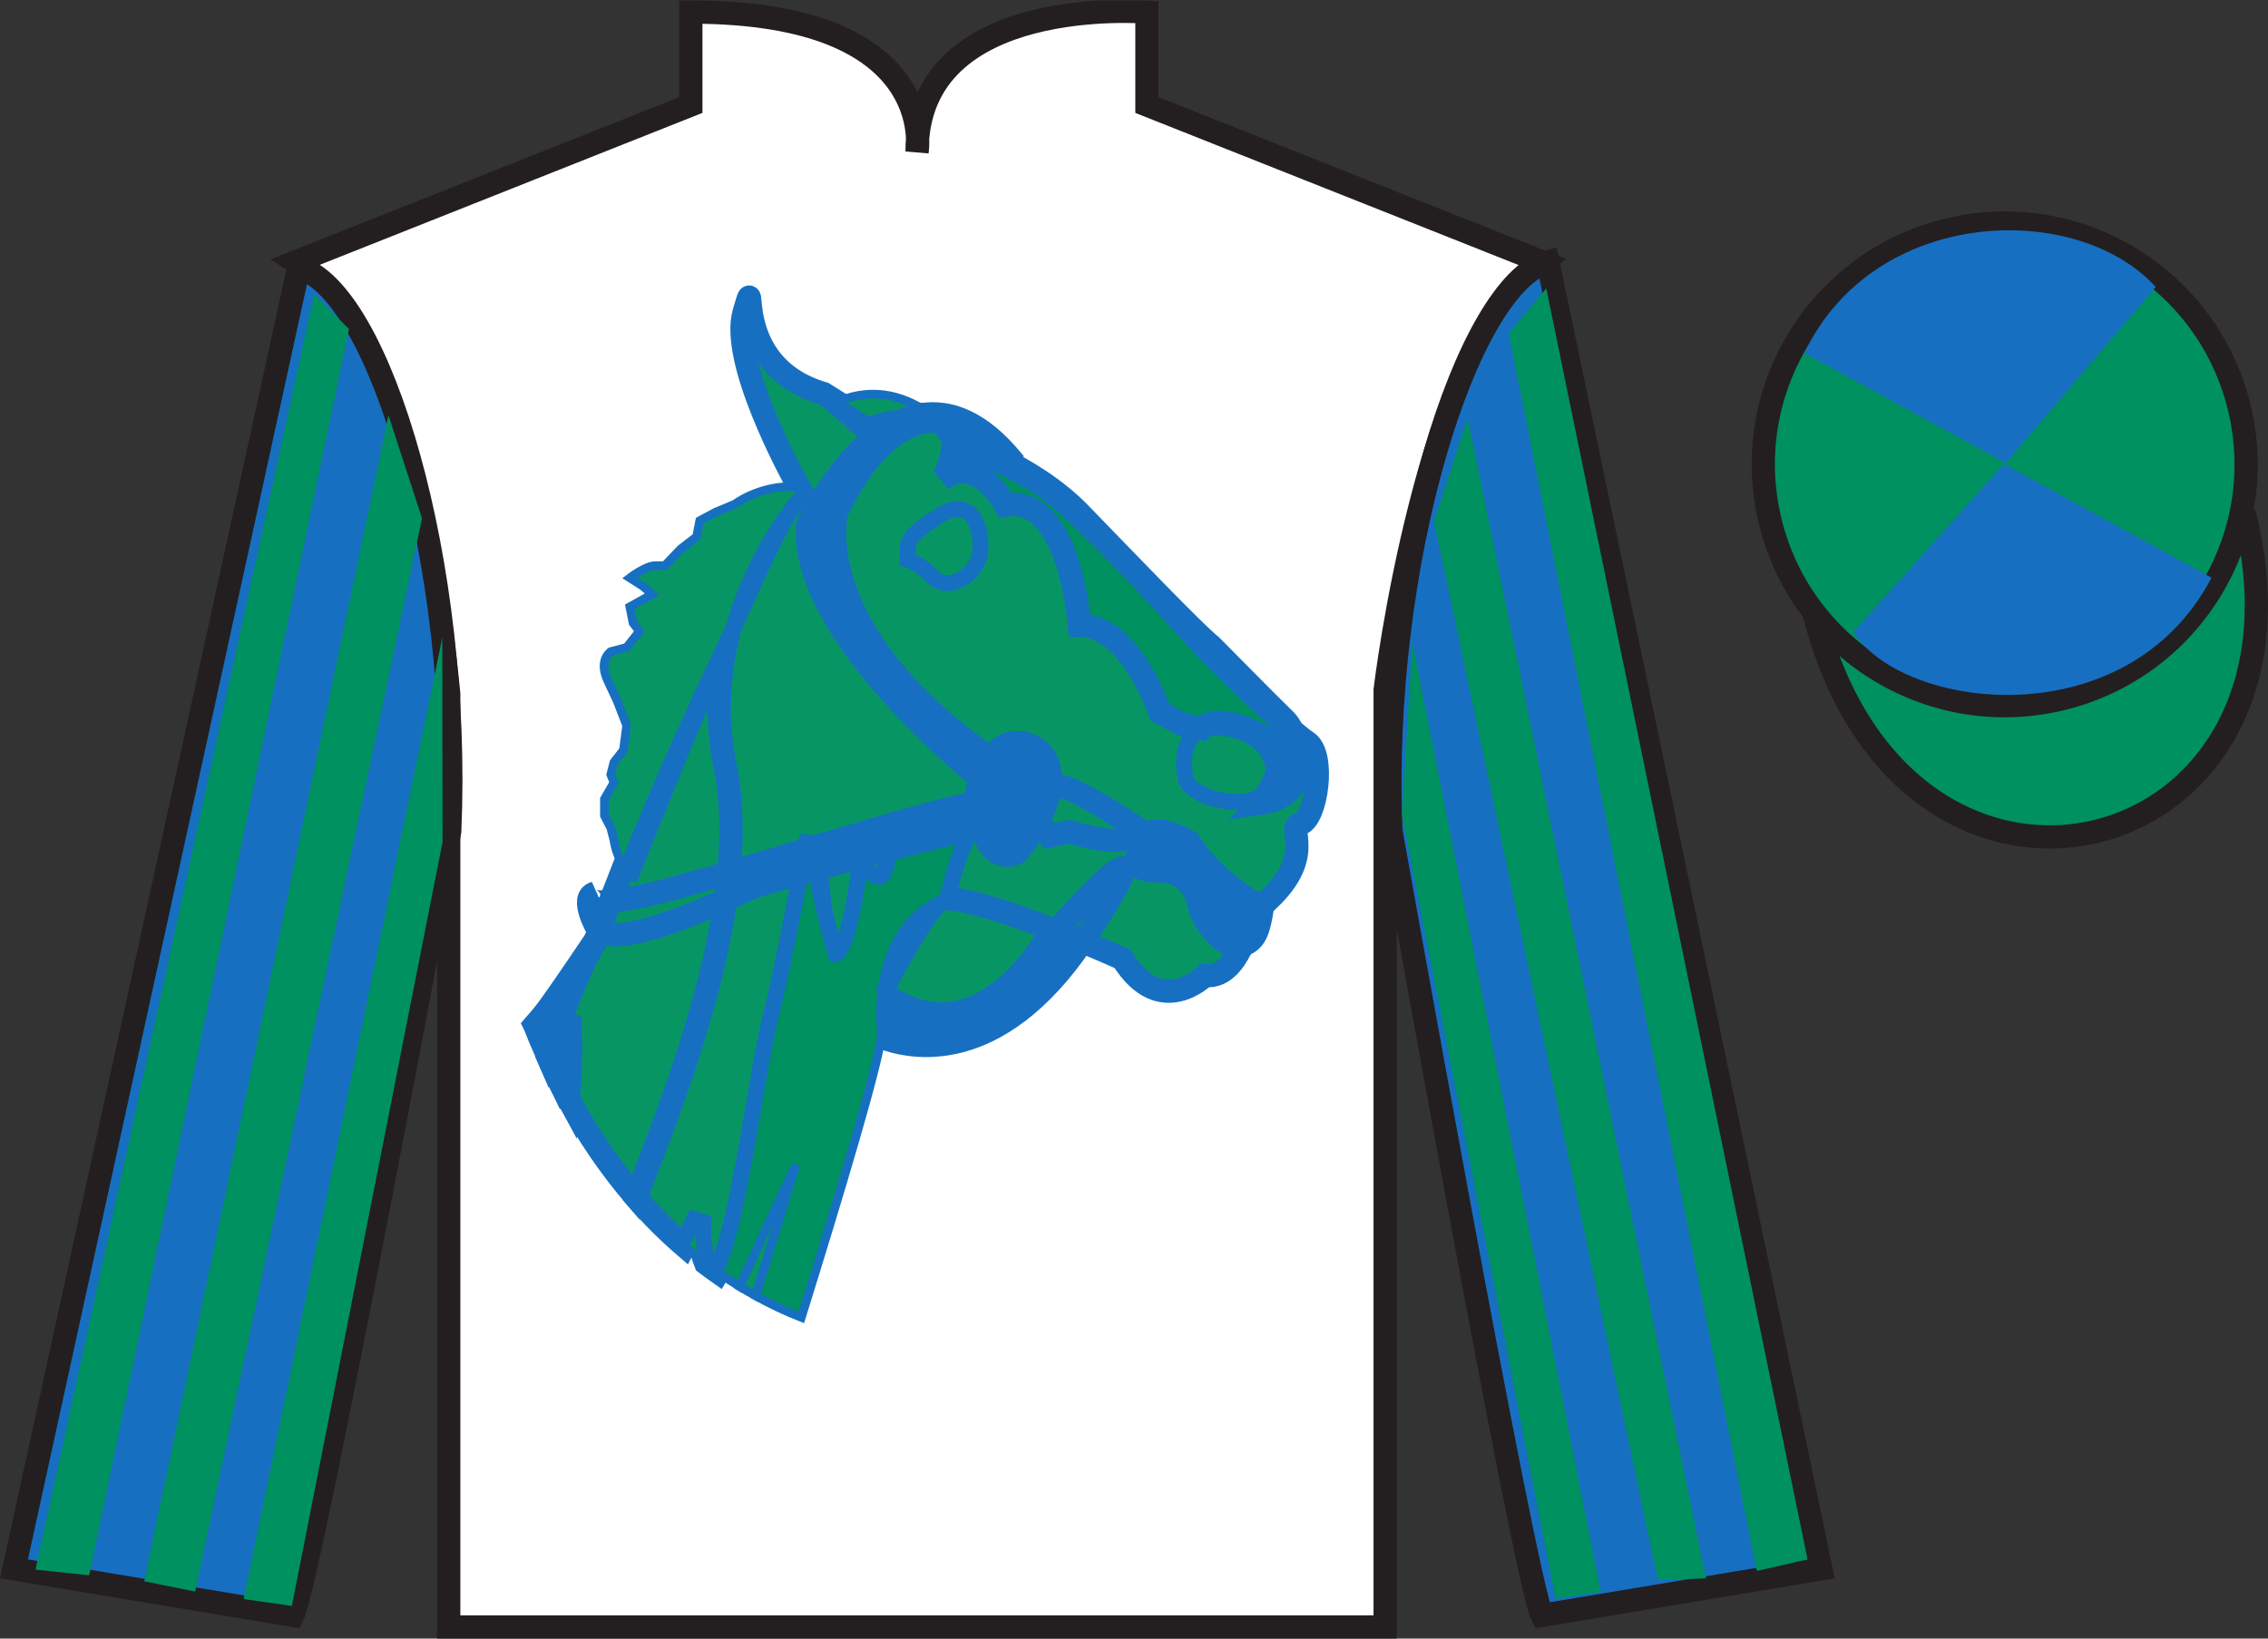 <?xml version="1.0" encoding="UTF-8"?>
<svg xmlns="http://www.w3.org/2000/svg" xmlns:xlink="http://www.w3.org/1999/xlink" width="97.59pt" height="70.52pt" viewBox="0 0 97.59 70.52" version="1.1">
<rect x="0" y="0" width="97.59" height="70.52" fill="#333333" stroke="none"/>
<defs>
<clipPath id="clip1">
  <path d="M 0 70.52 L 97.59 70.52 L 97.59 0.02 L 0 0.02 L 0 70.52 Z M 0 70.52 "/>
</clipPath>
</defs>
<g id="surface0">
<g clip-path="url(#clip1)" clip-rule="nonzero">
<path style=" stroke:none;fill-rule:nonzero;fill:rgb(100%,100%,100%);fill-opacity:1;" d="M 12.727 11.27 C 12.727 11.27 17.809 14.52 19.309 29.855 C 19.309 29.855 19.309 44.855 19.309 70.02 L 59.602 70.02 L 59.602 29.688 C 59.602 29.688 61.391 14.688 66.352 11.27 L 49.352 4.52 L 49.352 0.52 C 49.352 0.52 39.461 -0.312 39.461 6.52 C 39.461 6.52 40.477 0.52 29.727 0.52 L 29.727 4.52 L 12.727 11.27 "/>
<path style="fill:none;stroke-width:10;stroke-linecap:butt;stroke-linejoin:miter;stroke:rgb(13.73%,12.16%,12.549%);stroke-opacity:1;stroke-miterlimit:4;" d="M 127.266 592.505 C 127.266 592.505 178.086 560.005 193.086 406.645 C 193.086 406.645 193.086 256.645 193.086 5.005 L 596.016 5.005 L 596.016 408.325 C 596.016 408.325 613.906 558.325 663.516 592.505 L 493.516 660.005 L 493.516 700.005 C 493.516 700.005 394.609 708.325 394.609 640.005 C 394.609 640.005 404.766 700.005 297.266 700.005 L 297.266 660.005 L 127.266 592.505 Z M 127.266 592.505 " transform="matrix(0.1,0,0,-0.1,0,70.52)"/>
<path style=" stroke:none;fill-rule:nonzero;fill:rgb(9.02%,43.529%,75.491%);fill-opacity:1;" d="M 12.602 69.52 C 13.352 68.02 19.352 35.77 19.352 35.77 C 19.852 24.27 16.352 12.52 12.852 11.52 L 0.602 67.52 L 12.602 69.52 "/>
<path style="fill:none;stroke-width:10;stroke-linecap:butt;stroke-linejoin:miter;stroke:rgb(13.73%,12.16%,12.549%);stroke-opacity:1;stroke-miterlimit:4;" d="M 126.016 10.005 C 133.516 25.005 193.516 347.505 193.516 347.505 C 198.516 462.505 163.516 580.005 128.516 590.005 L 6.016 30.005 L 126.016 10.005 Z M 126.016 10.005 " transform="matrix(0.1,0,0,-0.1,0,70.52)"/>
<path style=" stroke:none;fill-rule:nonzero;fill:rgb(9.02%,43.529%,75.491%);fill-opacity:1;" d="M 78.352 67.52 L 66.602 11.27 C 63.102 12.27 59.352 24.27 59.852 35.77 C 59.852 35.77 65.602 68.02 66.352 69.52 L 78.352 67.52 "/>
<path style="fill:none;stroke-width:10;stroke-linecap:butt;stroke-linejoin:miter;stroke:rgb(13.73%,12.16%,12.549%);stroke-opacity:1;stroke-miterlimit:4;" d="M 783.516 30.005 L 666.016 592.505 C 631.016 582.505 593.516 462.505 598.516 347.505 C 598.516 347.505 656.016 25.005 663.516 10.005 L 783.516 30.005 Z M 783.516 30.005 " transform="matrix(0.1,0,0,-0.1,0,70.52)"/>
<path style="fill-rule:nonzero;fill:rgb(0%,56.872%,37.69%);fill-opacity:1;stroke-width:10;stroke-linecap:butt;stroke-linejoin:miter;stroke:rgb(13.73%,12.16%,12.549%);stroke-opacity:1;stroke-miterlimit:4;" d="M 780.664 440.903 C 820.391 285.278 1004.336 332.856 965.547 484.848 " transform="matrix(0.1,0,0,-0.1,0,70.52)"/>
<path style=" stroke:none;fill-rule:nonzero;fill:rgb(0%,56.872%,37.69%);fill-opacity:1;" d="M 88.828 30.047 C 94.387 28.629 97.742 22.977 96.324 17.418 C 94.906 11.859 89.25 8.504 83.691 9.922 C 78.137 11.34 74.777 16.996 76.199 22.555 C 77.617 28.109 83.27 31.465 88.828 30.047 "/>
<path style="fill:none;stroke-width:10;stroke-linecap:butt;stroke-linejoin:miter;stroke:rgb(13.73%,12.16%,12.549%);stroke-opacity:1;stroke-miterlimit:4;" d="M 888.281 404.731 C 943.867 418.911 977.422 475.434 963.242 531.02 C 949.062 586.606 892.5 620.161 836.914 605.981 C 781.367 591.802 747.773 535.239 761.992 479.653 C 776.172 424.106 832.695 390.552 888.281 404.731 Z M 888.281 404.731 " transform="matrix(0.1,0,0,-0.1,0,70.52)"/>
<path style=" stroke:none;fill-rule:nonzero;fill:rgb(3.105%,58.819%,38.753%);fill-opacity:1;" d="M 37.965 42.586 C 37.961 42.625 37.957 42.664 37.953 42.703 C 42.164 45.801 45.152 40.207 45.152 40.207 L 45.152 40.391 C 45.152 40.391 45.266 40.266 45.445 40.062 C 43.723 39.387 41.664 38.672 40.605 38.66 C 40.531 38.691 40.461 38.727 40.391 38.762 C 39.918 39.125 39.059 40.523 37.965 42.586 "/>
<path style="fill:none;stroke-width:10;stroke-linecap:butt;stroke-linejoin:miter;stroke:rgb(9.02%,43.529%,75.491%);stroke-opacity:1;stroke-miterlimit:4;" d="M 379.648 279.341 C 379.609 278.95 379.57 278.559 379.531 278.169 C 421.641 247.192 451.523 303.13 451.523 303.13 L 451.523 301.294 C 451.523 301.294 452.656 302.544 454.453 304.575 C 437.227 311.333 416.641 318.481 406.055 318.598 C 405.312 318.286 404.609 317.934 403.906 317.583 C 399.18 313.95 390.586 299.966 379.648 279.341 Z M 379.648 279.341 " transform="matrix(0.1,0,0,-0.1,0,70.52)"/>
<path style=" stroke:none;fill-rule:nonzero;fill:rgb(3.105%,58.819%,38.753%);fill-opacity:1;" d="M 34.16 21.555 C 34.082 21.633 33.98 21.762 33.859 21.949 C 33.969 21.805 34.07 21.672 34.16 21.555 "/>
<path style="fill:none;stroke-width:10;stroke-linecap:butt;stroke-linejoin:miter;stroke:rgb(9.02%,43.529%,75.491%);stroke-opacity:1;stroke-miterlimit:4;" d="M 341.602 489.653 C 340.82 488.872 339.805 487.583 338.594 485.708 C 339.688 487.153 340.703 488.481 341.602 489.653 Z M 341.602 489.653 " transform="matrix(0.1,0,0,-0.1,0,70.52)"/>
<path style=" stroke:none;fill-rule:nonzero;fill:rgb(3.105%,58.819%,38.753%);fill-opacity:1;" d="M 25.598 40.555 C 24.762 41.992 24.238 43.516 23.562 45.453 C 23.684 45.727 23.805 46 23.934 46.266 C 24.27 44.84 24.504 43.727 24.504 43.727 C 24.57 44.992 24.543 46.176 24.457 47.285 C 25.293 48.844 26.27 50.266 27.359 51.531 C 28.543 48.492 30.547 43.465 31.227 38.723 C 29.621 39.453 26.602 40.68 25.781 40.059 C 25.738 40.176 25.695 40.289 25.652 40.406 C 25.801 40.191 25.801 40.207 25.598 40.555 "/>
<path style="fill:none;stroke-width:10;stroke-linecap:butt;stroke-linejoin:miter;stroke:rgb(9.02%,43.529%,75.491%);stroke-opacity:1;stroke-miterlimit:4;" d="M 255.977 299.653 C 247.617 285.278 242.383 270.044 235.625 250.669 C 236.836 247.934 238.047 245.2 239.336 242.544 C 242.695 256.802 245.039 267.934 245.039 267.934 C 245.703 255.278 245.43 243.442 244.57 232.348 C 252.93 216.762 262.695 202.544 273.594 189.887 C 285.43 220.278 305.469 270.552 312.266 317.973 C 296.211 310.669 266.016 298.403 257.812 304.614 C 257.383 303.442 256.953 302.309 256.523 301.137 C 258.008 303.286 258.008 303.13 255.977 299.653 Z M 255.977 299.653 " transform="matrix(0.1,0,0,-0.1,0,70.52)"/>
<path style=" stroke:none;fill-rule:nonzero;fill:rgb(3.105%,58.819%,38.753%);fill-opacity:1;" d="M 23.547 43.473 C 23.379 43.68 23.199 43.895 23.008 44.113 C 23.02 44.137 23.027 44.16 23.039 44.184 C 23.211 43.945 23.383 43.703 23.547 43.473 "/>
<path style="fill:none;stroke-width:10;stroke-linecap:butt;stroke-linejoin:miter;stroke:rgb(9.02%,43.529%,75.491%);stroke-opacity:1;stroke-miterlimit:4;" d="M 235.469 270.473 C 233.789 268.403 231.992 266.255 230.078 264.067 C 230.195 263.833 230.273 263.598 230.391 263.364 C 232.109 265.747 233.828 268.169 235.469 270.473 Z M 235.469 270.473 " transform="matrix(0.1,0,0,-0.1,0,70.52)"/>
<path style=" stroke:none;fill-rule:nonzero;fill:rgb(3.105%,58.819%,38.753%);fill-opacity:1;" d="M 31.363 37.562 C 31.516 35.953 31.496 34.398 31.207 32.988 C 30.75 30.77 30.949 28.723 31.43 26.965 C 29.414 31.562 27.102 37.379 27.102 37.379 C 27.016 37.355 26.938 37.305 26.867 37.238 C 26.664 37.754 26.461 38.27 26.262 38.789 C 26.539 38.762 26.902 38.711 27.375 38.621 C 28.176 38.473 29.645 38.066 31.363 37.562 "/>
<path style="fill:none;stroke-width:10;stroke-linecap:butt;stroke-linejoin:miter;stroke:rgb(9.02%,43.529%,75.491%);stroke-opacity:1;stroke-miterlimit:4;" d="M 313.633 329.575 C 315.156 345.669 314.961 361.216 312.07 375.317 C 307.5 397.505 309.492 417.973 314.297 435.552 C 294.141 389.575 271.016 331.411 271.016 331.411 C 270.156 331.645 269.375 332.153 268.672 332.817 C 266.641 327.661 264.609 322.505 262.617 317.309 C 265.391 317.583 269.023 318.091 273.75 318.989 C 281.758 320.473 296.445 324.536 313.633 329.575 Z M 313.633 329.575 " transform="matrix(0.1,0,0,-0.1,0,70.52)"/>
<path style=" stroke:none;fill-rule:nonzero;fill:rgb(3.105%,58.819%,38.753%);fill-opacity:1;" d="M 24.504 43.727 C 24.504 43.727 24.27 44.84 23.934 46.266 C 24.102 46.613 24.277 46.953 24.457 47.285 C 24.543 46.176 24.57 44.992 24.504 43.727 "/>
<path style="fill:none;stroke-width:10;stroke-linecap:butt;stroke-linejoin:miter;stroke:rgb(9.02%,43.529%,75.491%);stroke-opacity:1;stroke-miterlimit:4;" d="M 245.039 267.934 C 245.039 267.934 242.695 256.802 239.336 242.544 C 241.016 239.067 242.773 235.669 244.57 232.348 C 245.43 243.442 245.703 255.278 245.039 267.934 Z M 245.039 267.934 " transform="matrix(0.1,0,0,-0.1,0,70.52)"/>
<path style=" stroke:none;fill-rule:nonzero;fill:rgb(3.105%,58.819%,38.753%);fill-opacity:1;" d="M 51.582 38.887 C 51.445 38.176 50.898 37.484 49.941 37.484 C 48.98 37.484 48.711 37.301 49.121 36.242 C 49.152 36.164 49.188 36.102 49.23 36.047 C 48.727 36.004 48.172 36.16 47.891 36.16 C 47.207 36.16 46.043 35.797 46.043 35.797 L 45.152 35.977 C 44.938 35.711 44.793 35.48 44.703 35.277 C 44.488 35.695 44.191 36.164 43.785 36.688 C 43.785 36.688 42.723 37.336 42.223 35.535 C 42.102 35.566 41.957 35.602 41.785 35.645 C 41.207 35.984 40.605 38.66 40.605 38.66 C 41.664 38.672 43.723 39.387 45.445 40.062 C 46.594 38.793 50.578 34.48 46.66 40.391 C 46.629 40.438 46.598 40.477 46.57 40.52 C 47.582 40.941 48.301 41.266 48.301 41.266 C 49.941 43.91 51.855 41.977 51.855 41.977 C 52.773 42.113 53.305 41.02 53.453 40.664 C 52.578 40.875 51.719 39.59 51.582 38.887 "/>
<path style="fill:none;stroke-width:10;stroke-linecap:butt;stroke-linejoin:miter;stroke:rgb(9.02%,43.529%,75.491%);stroke-opacity:1;stroke-miterlimit:4;" d="M 515.82 316.333 C 514.453 323.442 508.984 330.356 499.414 330.356 C 489.805 330.356 487.109 332.192 491.211 342.778 C 491.523 343.559 491.875 344.184 492.305 344.731 C 487.266 345.161 481.719 343.598 478.906 343.598 C 472.07 343.598 460.43 347.231 460.43 347.231 L 451.523 345.434 C 449.375 348.091 447.93 350.395 447.031 352.427 C 444.883 348.247 441.914 343.559 437.852 338.325 C 437.852 338.325 427.227 331.841 422.227 349.848 C 421.016 349.536 419.57 349.184 417.852 348.755 C 412.07 345.356 406.055 318.598 406.055 318.598 C 416.641 318.481 437.227 311.333 454.453 304.575 C 465.938 317.27 505.781 360.395 466.602 301.294 C 466.289 300.825 465.977 300.434 465.703 300.005 C 475.82 295.786 483.008 292.544 483.008 292.544 C 499.414 266.098 518.555 285.434 518.555 285.434 C 527.734 284.067 533.047 295.005 534.531 298.559 C 525.781 296.45 517.188 309.302 515.82 316.333 Z M 515.82 316.333 " transform="matrix(0.1,0,0,-0.1,0,70.52)"/>
<path style=" stroke:none;fill-rule:nonzero;fill:rgb(3.105%,58.819%,38.753%);fill-opacity:1;" d="M 35.992 22.043 C 35.992 22.043 34.652 27.082 42.617 32.652 C 43.016 32.066 43.648 31.664 44.609 32.234 C 44.609 32.234 45.375 32.703 45.164 33.984 C 45.375 33.891 45.566 33.863 45.566 33.863 C 45.977 33.727 48.25 35.191 49.348 35.926 C 49.945 35.453 51.172 36.242 51.172 36.242 C 52.211 37.926 54.113 38.965 54.297 39.062 C 54.309 39.004 54.316 38.965 54.316 38.965 C 56.777 36.852 55.273 35.629 55.957 35.449 C 56.641 35.266 57.051 32.461 56.23 31.93 C 56.09 31.84 55.867 31.664 55.602 31.438 C 56.082 32.383 56.379 34.27 54.199 34.574 C 54.199 34.574 56.133 32.438 54.059 31.547 C 54.059 31.547 52.398 30.648 51.707 31.359 L 50.879 31.18 L 49.91 30.648 C 49.91 30.648 48.664 26.906 46.453 26.906 C 46.453 26.906 46.051 21.27 43.27 21.738 C 43.27 21.738 42.027 19.422 40.504 20.66 C 40.504 20.66 40.891 20.32 41.039 19.023 C 40.891 18.586 40.641 18.289 40.336 18.102 C 39.012 18.102 37.453 18.996 35.992 22.043 Z M 52.469 31.461 C 54.332 31.625 55.027 32.965 54.445 33.863 C 53.863 34.758 51.656 34.309 51.191 33.559 C 51.191 33.559 50.609 31.32 52.469 31.461 Z M 42.004 23.836 C 41.887 24.566 40.84 25.32 40.258 24.73 C 39.676 24.121 39.211 23.977 39.211 23.977 C 39.211 23.367 39.098 23.227 40.492 22.328 C 41.887 21.434 42.117 23.082 42.004 23.836 "/>
<path style="fill:none;stroke-width:10;stroke-linecap:butt;stroke-linejoin:miter;stroke:rgb(9.02%,43.529%,75.491%);stroke-opacity:1;stroke-miterlimit:4;" d="M 359.922 484.77 C 359.922 484.77 346.523 434.38 426.172 378.677 C 430.156 384.536 436.484 388.559 446.094 382.856 C 446.094 382.856 453.75 378.169 451.641 365.356 C 453.75 366.294 455.664 366.567 455.664 366.567 C 459.766 367.934 482.5 353.286 493.477 345.942 C 499.453 350.669 511.719 342.778 511.719 342.778 C 522.109 325.942 541.133 315.552 542.969 314.575 C 543.086 315.161 543.164 315.552 543.164 315.552 C 567.773 336.684 552.734 348.911 559.57 350.708 C 566.406 352.544 570.508 380.591 562.305 385.903 C 560.898 386.802 558.672 388.559 556.016 390.825 C 560.82 381.372 563.789 362.505 541.992 359.458 C 541.992 359.458 561.328 380.825 540.586 389.731 C 540.586 389.731 523.984 398.716 517.07 391.606 L 508.789 393.403 L 499.102 398.716 C 499.102 398.716 486.641 436.137 464.531 436.137 C 464.531 436.137 460.508 492.505 432.695 487.817 C 432.695 487.817 420.273 510.981 405.039 498.598 C 405.039 498.598 408.906 501.997 410.391 514.966 C 408.906 519.341 406.406 522.309 403.359 524.184 C 390.117 524.184 374.531 515.239 359.922 484.77 Z M 524.688 390.591 C 543.32 388.95 550.273 375.552 544.453 366.567 C 538.633 357.622 516.562 362.114 511.914 369.614 C 511.914 369.614 506.094 391.997 524.688 390.591 Z M 420.039 466.841 C 418.867 459.536 408.398 451.997 402.578 457.895 C 396.758 463.989 392.109 465.434 392.109 465.434 C 392.109 471.528 390.977 472.934 404.922 481.919 C 418.867 490.864 421.172 474.38 420.039 466.841 Z M 420.039 466.841 " transform="matrix(0.1,0,0,-0.1,0,70.52)"/>
<path style=" stroke:none;fill-rule:nonzero;fill:rgb(3.105%,58.819%,38.753%);fill-opacity:1;" d="M 35.316 39.207 C 35.57 40.297 35.84 41.207 35.84 41.207 C 36.652 41.512 37.117 37.465 37.117 37.465 C 38.164 38.578 38.359 37.25 38.395 36.52 C 37.285 36.812 36.109 37.121 35.082 37.402 L 35.316 39.207 "/>
<path style="fill:none;stroke-width:10;stroke-linecap:butt;stroke-linejoin:miter;stroke:rgb(9.02%,43.529%,75.491%);stroke-opacity:1;stroke-miterlimit:4;" d="M 353.164 313.13 C 355.703 302.231 358.398 293.13 358.398 293.13 C 366.523 290.083 371.172 330.552 371.172 330.552 C 381.641 319.419 383.594 332.7 383.945 340.005 C 372.852 337.075 361.094 333.989 350.82 331.177 L 353.164 313.13 Z M 353.164 313.13 " transform="matrix(0.1,0,0,-0.1,0,70.52)"/>
<path style=" stroke:none;fill-rule:nonzero;fill:rgb(3.105%,58.819%,38.753%);fill-opacity:1;" d="M 40.391 38.762 C 38.719 39.566 38.145 41.25 37.965 42.586 C 39.059 40.523 39.918 39.125 40.391 38.762 "/>
<path style="fill:none;stroke-width:10;stroke-linecap:butt;stroke-linejoin:miter;stroke:rgb(9.02%,43.529%,75.491%);stroke-opacity:1;stroke-miterlimit:4;" d="M 403.906 317.583 C 387.188 309.536 381.445 292.7 379.648 279.341 C 390.586 299.966 399.18 313.95 403.906 317.583 Z M 403.906 317.583 " transform="matrix(0.1,0,0,-0.1,0,70.52)"/>
<path style=" stroke:none;fill-rule:nonzero;fill:rgb(3.105%,58.819%,38.753%);fill-opacity:1;" d="M 42.203 33.508 C 40.93 32.461 34.391 26.871 34.762 22.574 C 34.762 22.574 36.785 18.305 39.656 17.848 C 39.461 17.812 39.258 17.801 39.062 17.801 C 38.273 18.008 37.359 18.527 37.359 18.527 L 35.965 17.324 C 35.984 17.316 36 17.312 36.02 17.305 L 35.445 16.941 C 31.203 15.699 32.711 11.125 32.023 13.422 C 31.402 15.504 33.973 20.254 34.418 21.051 C 34.574 21.148 34.539 21.309 34.215 21.516 C 34.195 21.527 34.18 21.539 34.16 21.555 C 34.07 21.672 33.969 21.805 33.859 21.949 C 33.328 22.781 32.445 24.664 31.488 26.836 C 31.469 26.879 31.449 26.922 31.43 26.965 C 30.949 28.723 30.75 30.77 31.207 32.988 C 31.496 34.398 31.516 35.953 31.363 37.562 C 32.445 37.246 33.625 36.891 34.801 36.539 C 34.852 36.27 34.887 36.082 34.902 36.004 C 34.906 35.977 34.91 35.957 34.91 35.957 C 34.906 35.977 34.906 35.996 34.902 36.012 L 34.965 36.488 C 38.016 35.574 40.988 34.695 42.043 34.566 C 42.031 34.461 42.02 34.348 42.008 34.23 C 42.008 34.23 42.062 33.906 42.203 33.508 "/>
<path style="fill:none;stroke-width:10;stroke-linecap:butt;stroke-linejoin:miter;stroke:rgb(9.02%,43.529%,75.491%);stroke-opacity:1;stroke-miterlimit:4;" d="M 422.031 370.122 C 409.297 380.591 343.906 436.489 347.617 479.458 C 347.617 479.458 367.852 522.153 396.562 526.723 C 394.609 527.075 392.578 527.192 390.625 527.192 C 382.734 525.122 373.594 519.927 373.594 519.927 L 359.648 531.958 C 359.844 532.036 360 532.075 360.195 532.153 L 354.453 535.786 C 312.031 548.208 327.109 593.95 320.234 570.981 C 314.023 550.161 339.727 502.661 344.18 494.692 C 345.742 493.716 345.391 492.114 342.148 490.044 C 341.953 489.927 341.797 489.809 341.602 489.653 C 340.703 488.481 339.688 487.153 338.594 485.708 C 333.281 477.387 324.453 458.559 314.883 436.841 C 314.688 436.411 314.492 435.981 314.297 435.552 C 309.492 417.973 307.5 397.505 312.07 375.317 C 314.961 361.216 315.156 345.669 313.633 329.575 C 324.453 332.739 336.25 336.294 348.008 339.809 C 348.516 342.505 348.867 344.38 349.023 345.161 C 349.062 345.434 349.102 345.63 349.102 345.63 C 349.062 345.434 349.062 345.239 349.023 345.083 L 349.648 340.317 C 380.156 349.458 409.883 358.247 420.43 359.536 C 420.312 360.591 420.195 361.723 420.078 362.895 C 420.078 362.895 420.625 366.137 422.031 370.122 Z M 422.031 370.122 " transform="matrix(0.1,0,0,-0.1,0,70.52)"/>
<path style=" stroke:none;fill-rule:nonzero;fill:rgb(3.105%,58.819%,38.753%);fill-opacity:1;" d="M 30.141 52.293 C 30.02 53.219 30.18 53.91 30.363 54.363 C 30.543 54.5 30.723 54.633 30.906 54.762 C 31.875 53.164 32.734 46.016 33.281 43.91 C 33.668 42.406 34.262 39.387 34.613 37.531 C 33.336 37.883 32.363 38.168 32.16 38.273 C 32.016 38.352 31.676 38.516 31.227 38.723 C 30.547 43.465 28.543 48.492 27.359 51.531 C 28.016 52.289 28.711 52.988 29.445 53.621 C 29.871 52.789 30.141 52.293 30.141 52.293 "/>
<path style="fill:none;stroke-width:10;stroke-linecap:butt;stroke-linejoin:miter;stroke:rgb(9.02%,43.529%,75.491%);stroke-opacity:1;stroke-miterlimit:4;" d="M 301.406 182.27 C 300.195 173.012 301.797 166.098 303.633 161.567 C 305.43 160.2 307.227 158.872 309.062 157.583 C 318.75 173.559 327.344 245.044 332.812 266.098 C 336.68 281.137 342.617 311.333 346.133 329.887 C 333.359 326.372 323.633 323.52 321.602 322.466 C 320.156 321.684 316.758 320.044 312.266 317.973 C 305.469 270.552 285.43 220.278 273.594 189.887 C 280.156 182.309 287.109 175.317 294.453 168.989 C 298.711 177.309 301.406 182.27 301.406 182.27 Z M 301.406 182.27 " transform="matrix(0.1,0,0,-0.1,0,70.52)"/>
<path style=" stroke:none;fill-rule:nonzero;fill:rgb(3.105%,58.819%,38.753%);fill-opacity:1;" d="M 34.969 37.434 C 35.051 38.004 35.18 38.629 35.316 39.207 L 35.082 37.402 C 35.043 37.41 35.008 37.422 34.969 37.434 "/>
<path style="fill:none;stroke-width:10;stroke-linecap:butt;stroke-linejoin:miter;stroke:rgb(9.02%,43.529%,75.491%);stroke-opacity:1;stroke-miterlimit:4;" d="M 349.688 330.864 C 350.508 325.161 351.797 318.911 353.164 313.13 L 350.82 331.177 C 350.43 331.098 350.078 330.981 349.688 330.864 Z M 349.688 330.864 " transform="matrix(0.1,0,0,-0.1,0,70.52)"/>
<path style=" stroke:none;fill-rule:nonzero;fill:rgb(3.105%,58.819%,38.753%);fill-opacity:1;" d="M 34.879 36.516 C 34.906 36.504 34.934 36.5 34.965 36.488 L 34.902 36.012 C 34.883 36.156 34.875 36.324 34.879 36.516 "/>
<path style="fill:none;stroke-width:10;stroke-linecap:butt;stroke-linejoin:miter;stroke:rgb(9.02%,43.529%,75.491%);stroke-opacity:1;stroke-miterlimit:4;" d="M 348.789 340.044 C 349.062 340.161 349.336 340.2 349.648 340.317 L 349.023 345.083 C 348.828 343.637 348.75 341.958 348.789 340.044 Z M 348.789 340.044 " transform="matrix(0.1,0,0,-0.1,0,70.52)"/>
<path style=" stroke:none;fill-rule:nonzero;fill:rgb(3.105%,58.819%,38.753%);fill-opacity:1;" d="M 25.598 40.555 C 25.617 40.504 25.637 40.453 25.652 40.406 C 25.379 40.805 24.574 42.027 23.547 43.473 C 24.875 41.844 25.598 40.555 25.598 40.555 "/>
<path style="fill:none;stroke-width:10;stroke-linecap:butt;stroke-linejoin:miter;stroke:rgb(9.02%,43.529%,75.491%);stroke-opacity:1;stroke-miterlimit:4;" d="M 255.977 299.653 C 256.172 300.161 256.367 300.669 256.523 301.137 C 253.789 297.153 245.742 284.927 235.469 270.473 C 248.75 286.762 255.977 299.653 255.977 299.653 Z M 255.977 299.653 " transform="matrix(0.1,0,0,-0.1,0,70.52)"/>
<path style=" stroke:none;fill-rule:nonzero;fill:rgb(3.105%,58.819%,38.753%);fill-opacity:1;" d="M 23.156 44.48 C 23.25 44.48 23.305 44.48 23.309 44.48 C 23.309 44.477 23.309 44.477 23.309 44.473 C 23.312 44.434 23.312 44.434 23.309 44.473 C 23.309 44.477 23.309 44.477 23.309 44.48 C 23.301 44.527 23.285 44.609 23.254 44.727 C 23.355 44.973 23.457 45.211 23.562 45.453 C 24.238 43.516 24.762 41.992 25.598 40.555 C 25.598 40.555 24.875 41.844 23.547 43.473 C 23.383 43.703 23.211 43.945 23.039 44.184 C 23.074 44.285 23.117 44.383 23.156 44.48 "/>
<path style="fill:none;stroke-width:10;stroke-linecap:butt;stroke-linejoin:miter;stroke:rgb(9.02%,43.529%,75.491%);stroke-opacity:1;stroke-miterlimit:4;" d="M 231.562 260.395 C 232.5 260.395 233.047 260.395 233.086 260.395 C 233.086 260.434 233.086 260.434 233.086 260.473 C 233.125 260.864 233.125 260.864 233.086 260.473 C 233.086 260.434 233.086 260.434 233.086 260.395 C 233.008 259.927 232.852 259.106 232.539 257.934 C 233.555 255.473 234.57 253.091 235.625 250.669 C 242.383 270.044 247.617 285.278 255.977 299.653 C 255.977 299.653 248.75 286.762 235.469 270.473 C 233.828 268.169 232.109 265.747 230.391 263.364 C 230.742 262.348 231.172 261.372 231.562 260.395 Z M 231.562 260.395 " transform="matrix(0.1,0,0,-0.1,0,70.52)"/>
<path style=" stroke:none;fill-rule:nonzero;fill:rgb(3.105%,58.819%,38.753%);fill-opacity:1;" d="M 25.652 40.406 C 25.637 40.453 25.617 40.504 25.598 40.555 C 25.801 40.207 25.801 40.191 25.652 40.406 "/>
<path style="fill:none;stroke-width:10;stroke-linecap:butt;stroke-linejoin:miter;stroke:rgb(9.02%,43.529%,75.491%);stroke-opacity:1;stroke-miterlimit:4;" d="M 256.523 301.137 C 256.367 300.669 256.172 300.161 255.977 299.653 C 258.008 303.13 258.008 303.286 256.523 301.137 Z M 256.523 301.137 " transform="matrix(0.1,0,0,-0.1,0,70.52)"/>
<path style=" stroke:none;fill-rule:nonzero;fill:rgb(9.02%,43.529%,75.491%);fill-opacity:1;" d="M 45.152 40.391 L 45.152 40.207 C 45.152 40.207 42.164 45.801 37.953 42.703 C 37.832 43.711 37.934 44.5 37.934 44.5 C 37.93 44.539 37.926 44.586 37.918 44.637 C 39.152 45.121 42.883 45.961 46.57 40.52 C 46.223 40.375 45.844 40.223 45.445 40.062 C 45.266 40.266 45.152 40.391 45.152 40.391 "/>
<path style="fill:none;stroke-width:10;stroke-linecap:butt;stroke-linejoin:miter;stroke:rgb(9.02%,43.529%,75.491%);stroke-opacity:1;stroke-miterlimit:4;" d="M 451.523 301.294 L 451.523 303.13 C 451.523 303.13 421.641 247.192 379.531 278.169 C 378.32 268.091 379.336 260.2 379.336 260.2 C 379.297 259.809 379.258 259.341 379.18 258.833 C 391.523 253.989 428.828 245.591 465.703 300.005 C 462.227 301.45 458.438 302.973 454.453 304.575 C 452.656 302.544 451.523 301.294 451.523 301.294 Z M 451.523 301.294 " transform="matrix(0.1,0,0,-0.1,0,70.52)"/>
<path style=" stroke:none;fill-rule:nonzero;fill:rgb(3.105%,58.819%,38.753%);fill-opacity:1;" d="M 45.445 40.062 C 45.844 40.223 46.223 40.375 46.57 40.52 C 46.598 40.477 46.629 40.438 46.66 40.391 C 50.578 34.48 46.594 38.793 45.445 40.062 "/>
<path style="fill:none;stroke-width:10;stroke-linecap:butt;stroke-linejoin:miter;stroke:rgb(9.02%,43.529%,75.491%);stroke-opacity:1;stroke-miterlimit:4;" d="M 454.453 304.575 C 458.438 302.973 462.227 301.45 465.703 300.005 C 465.977 300.434 466.289 300.825 466.602 301.294 C 505.781 360.395 465.938 317.27 454.453 304.575 Z M 454.453 304.575 " transform="matrix(0.1,0,0,-0.1,0,70.52)"/>
<path style=" stroke:none;fill-rule:nonzero;fill:rgb(3.105%,58.819%,38.753%);fill-opacity:1;" d="M 37.918 42.676 C 37.93 42.688 37.941 42.691 37.953 42.703 C 37.957 42.664 37.961 42.625 37.965 42.586 C 37.949 42.617 37.934 42.645 37.918 42.676 "/>
<path style="fill:none;stroke-width:3.725;stroke-linecap:butt;stroke-linejoin:miter;stroke:rgb(9.02%,43.529%,75.491%);stroke-opacity:1;stroke-miterlimit:4;" d="M 379.18 278.442 C 379.297 278.325 379.414 278.286 379.531 278.169 C 379.57 278.559 379.609 278.95 379.648 279.341 C 379.492 279.028 379.336 278.755 379.18 278.442 Z M 379.18 278.442 " transform="matrix(0.1,0,0,-0.1,0,70.52)"/>
<path style=" stroke:none;fill-rule:nonzero;fill:rgb(3.105%,58.819%,38.753%);fill-opacity:1;" d="M 40.605 38.66 C 40.547 38.66 40.477 38.695 40.391 38.762 C 40.461 38.727 40.531 38.691 40.605 38.66 "/>
<path style="fill:none;stroke-width:3.725;stroke-linecap:butt;stroke-linejoin:miter;stroke:rgb(9.02%,43.529%,75.491%);stroke-opacity:1;stroke-miterlimit:4;" d="M 406.055 318.598 C 405.469 318.598 404.766 318.247 403.906 317.583 C 404.609 317.934 405.312 318.286 406.055 318.598 Z M 406.055 318.598 " transform="matrix(0.1,0,0,-0.1,0,70.52)"/>
<path style=" stroke:none;fill-rule:nonzero;fill:rgb(3.105%,58.819%,38.753%);fill-opacity:1;" d="M 32.516 55.77 L 34.246 50.129 C 33.461 51.801 32.645 53.566 31.82 55.367 C 32.051 55.508 32.281 55.641 32.516 55.77 "/>
<path style="fill:none;stroke-width:3.725;stroke-linecap:butt;stroke-linejoin:miter;stroke:rgb(9.02%,43.529%,75.491%);stroke-opacity:1;stroke-miterlimit:4;" d="M 325.156 147.505 L 342.461 203.911 C 334.609 187.192 326.445 169.536 318.203 151.528 C 320.508 150.122 322.812 148.794 325.156 147.505 Z M 325.156 147.505 " transform="matrix(0.1,0,0,-0.1,0,70.52)"/>
<path style=" stroke:none;fill-rule:nonzero;fill:rgb(3.105%,58.819%,38.753%);fill-opacity:1;" d="M 34.91 35.957 C 34.91 35.957 34.906 35.977 34.902 36.004 L 34.902 36.012 C 34.906 35.996 34.906 35.977 34.91 35.957 "/>
<path style="fill:none;stroke-width:3.725;stroke-linecap:butt;stroke-linejoin:miter;stroke:rgb(9.02%,43.529%,75.491%);stroke-opacity:1;stroke-miterlimit:4;" d="M 349.102 345.63 C 349.102 345.63 349.062 345.434 349.023 345.161 L 349.023 345.083 C 349.062 345.239 349.062 345.434 349.102 345.63 Z M 349.102 345.63 " transform="matrix(0.1,0,0,-0.1,0,70.52)"/>
<path style=" stroke:none;fill-rule:nonzero;fill:rgb(3.105%,58.819%,38.753%);fill-opacity:1;" d="M 34.879 36.516 C 34.875 36.324 34.883 36.156 34.902 36.012 L 34.902 36.004 C 34.887 36.082 34.852 36.27 34.801 36.539 C 34.828 36.531 34.855 36.523 34.879 36.516 "/>
<path style="fill:none;stroke-width:3.725;stroke-linecap:butt;stroke-linejoin:miter;stroke:rgb(9.02%,43.529%,75.491%);stroke-opacity:1;stroke-miterlimit:4;" d="M 348.789 340.044 C 348.75 341.958 348.828 343.637 349.023 345.083 L 349.023 345.161 C 348.867 344.38 348.516 342.505 348.008 339.809 C 348.281 339.887 348.555 339.966 348.789 340.044 Z M 348.789 340.044 " transform="matrix(0.1,0,0,-0.1,0,70.52)"/>
<path style=" stroke:none;fill-rule:nonzero;fill:rgb(0%,56.872%,37.69%);fill-opacity:1;" d="M 38.395 36.52 C 38.359 37.25 38.164 38.578 37.117 37.465 C 37.117 37.465 36.652 41.512 35.84 41.207 C 35.84 41.207 35.57 40.297 35.316 39.207 C 35.18 38.629 35.051 38.004 34.969 37.434 C 34.848 37.465 34.73 37.496 34.613 37.531 C 34.262 39.387 33.668 42.406 33.281 43.91 C 32.734 46.016 31.875 53.164 30.906 54.762 C 31.207 54.973 31.512 55.176 31.82 55.367 C 32.645 53.566 33.461 51.801 34.246 50.129 L 32.516 55.77 C 33.152 56.125 33.809 56.434 34.48 56.699 C 36.168 51.273 37.758 45.953 37.918 44.637 C 37.926 44.586 37.93 44.539 37.934 44.5 C 37.934 44.5 37.832 43.711 37.953 42.703 C 37.941 42.691 37.93 42.688 37.918 42.676 C 37.91 42.691 37.902 42.707 37.895 42.719 L 37.906 42.668 C 37.91 42.672 37.914 42.672 37.918 42.676 C 37.934 42.645 37.949 42.617 37.965 42.586 C 38.145 41.25 38.719 39.566 40.391 38.762 C 40.477 38.695 40.547 38.66 40.605 38.66 C 40.605 38.66 41.207 35.984 41.785 35.645 C 41.016 35.844 39.758 36.164 38.395 36.52 "/>
<path style="fill:none;stroke-width:3.725;stroke-linecap:butt;stroke-linejoin:miter;stroke:rgb(9.02%,43.529%,75.491%);stroke-opacity:1;stroke-miterlimit:4;" d="M 383.945 340.005 C 383.594 332.7 381.641 319.419 371.172 330.552 C 371.172 330.552 366.523 290.083 358.398 293.13 C 358.398 293.13 355.703 302.231 353.164 313.13 C 351.797 318.911 350.508 325.161 349.688 330.864 C 348.477 330.552 347.305 330.239 346.133 329.887 C 342.617 311.333 336.68 281.137 332.812 266.098 C 327.344 245.044 318.75 173.559 309.062 157.583 C 312.07 155.473 315.117 153.442 318.203 151.528 C 326.445 169.536 334.609 187.192 342.461 203.911 L 325.156 147.505 C 331.523 143.95 338.086 140.864 344.805 138.208 C 361.68 192.466 377.578 245.669 379.18 258.833 C 379.258 259.341 379.297 259.809 379.336 260.2 C 379.336 260.2 378.32 268.091 379.531 278.169 C 379.414 278.286 379.297 278.325 379.18 278.442 C 379.102 278.286 379.023 278.13 378.945 278.012 L 379.062 278.52 C 379.102 278.481 379.141 278.481 379.18 278.442 C 379.336 278.755 379.492 279.028 379.648 279.341 C 381.445 292.7 387.188 309.536 403.906 317.583 C 404.766 318.247 405.469 318.598 406.055 318.598 C 406.055 318.598 412.07 345.356 417.852 348.755 C 410.156 346.762 397.578 343.559 383.945 340.005 Z M 383.945 340.005 " transform="matrix(0.1,0,0,-0.1,0,70.52)"/>
<path style=" stroke:none;fill-rule:nonzero;fill:rgb(3.105%,58.819%,38.753%);fill-opacity:1;" d="M 30.141 52.293 C 30.141 52.293 29.871 52.789 29.445 53.621 C 29.746 53.883 30.051 54.125 30.363 54.363 C 30.18 53.91 30.02 53.219 30.141 52.293 "/>
<path style="fill:none;stroke-width:3.725;stroke-linecap:butt;stroke-linejoin:miter;stroke:rgb(9.02%,43.529%,75.491%);stroke-opacity:1;stroke-miterlimit:4;" d="M 301.406 182.27 C 301.406 182.27 298.711 177.309 294.453 168.989 C 297.461 166.372 300.508 163.95 303.633 161.567 C 301.797 166.098 300.195 173.012 301.406 182.27 Z M 301.406 182.27 " transform="matrix(0.1,0,0,-0.1,0,70.52)"/>
<path style=" stroke:none;fill-rule:nonzero;fill:rgb(3.105%,58.819%,38.753%);fill-opacity:1;" d="M 37.906 42.668 L 37.895 42.719 C 37.902 42.707 37.91 42.691 37.918 42.676 C 37.914 42.672 37.91 42.672 37.906 42.668 "/>
<path style="fill:none;stroke-width:3.725;stroke-linecap:butt;stroke-linejoin:miter;stroke:rgb(9.02%,43.529%,75.491%);stroke-opacity:1;stroke-miterlimit:4;" d="M 379.062 278.52 L 378.945 278.012 C 379.023 278.13 379.102 278.286 379.18 278.442 C 379.141 278.481 379.102 278.481 379.062 278.52 Z M 379.062 278.52 " transform="matrix(0.1,0,0,-0.1,0,70.52)"/>
<path style=" stroke:none;fill-rule:nonzero;fill:rgb(3.105%,58.819%,38.753%);fill-opacity:1;" d="M 54.445 33.863 C 55.027 32.965 54.332 31.625 52.469 31.461 C 50.609 31.32 51.191 33.559 51.191 33.559 C 51.656 34.309 53.863 34.758 54.445 33.863 "/>
<path style="fill:none;stroke-width:3.725;stroke-linecap:butt;stroke-linejoin:miter;stroke:rgb(9.02%,43.529%,75.491%);stroke-opacity:1;stroke-miterlimit:4;" d="M 544.453 366.567 C 550.273 375.552 543.32 388.95 524.688 390.591 C 506.094 391.997 511.914 369.614 511.914 369.614 C 516.562 362.114 538.633 357.622 544.453 366.567 Z M 544.453 366.567 " transform="matrix(0.1,0,0,-0.1,0,70.52)"/>
<path style=" stroke:none;fill-rule:nonzero;fill:rgb(3.105%,58.819%,38.753%);fill-opacity:1;" d="M 39.211 23.977 C 39.211 23.977 39.676 24.121 40.258 24.73 C 40.84 25.32 41.887 24.566 42.004 23.836 C 42.117 23.082 41.887 21.434 40.492 22.328 C 39.098 23.227 39.211 23.367 39.211 23.977 "/>
<path style="fill:none;stroke-width:3.725;stroke-linecap:butt;stroke-linejoin:miter;stroke:rgb(9.02%,43.529%,75.491%);stroke-opacity:1;stroke-miterlimit:4;" d="M 392.109 465.434 C 392.109 465.434 396.758 463.989 402.578 457.895 C 408.398 451.997 418.867 459.536 420.039 466.841 C 421.172 474.38 418.867 490.864 404.922 481.919 C 390.977 472.934 392.109 471.528 392.109 465.434 Z M 392.109 465.434 " transform="matrix(0.1,0,0,-0.1,0,70.52)"/>
<path style=" stroke:none;fill-rule:nonzero;fill:rgb(3.105%,58.819%,38.753%);fill-opacity:1;" d="M 39.062 17.801 C 39.398 17.715 39.711 17.684 39.918 17.773 C 39.918 17.773 38.203 16.32 36.02 17.305 L 37.352 18.141 C 37.352 18.141 38.176 17.812 39.062 17.801 "/>
<path style="fill:none;stroke-width:3.725;stroke-linecap:butt;stroke-linejoin:miter;stroke:rgb(9.02%,43.529%,75.491%);stroke-opacity:1;stroke-miterlimit:4;" d="M 390.625 527.192 C 393.984 528.052 397.109 528.364 399.18 527.466 C 399.18 527.466 382.031 541.997 360.195 532.153 L 373.516 523.794 C 373.516 523.794 381.758 527.075 390.625 527.192 Z M 390.625 527.192 " transform="matrix(0.1,0,0,-0.1,0,70.52)"/>
<path style=" stroke:none;fill-rule:nonzero;fill:rgb(3.105%,58.819%,38.753%);fill-opacity:1;" d="M 37.359 18.527 C 37.359 18.527 38.273 18.008 39.062 17.801 C 38.176 17.812 37.352 18.141 37.352 18.141 L 36.02 17.305 C 36 17.312 35.984 17.316 35.965 17.324 L 37.359 18.527 "/>
<path style="fill:none;stroke-width:3.725;stroke-linecap:butt;stroke-linejoin:miter;stroke:rgb(9.02%,43.529%,75.491%);stroke-opacity:1;stroke-miterlimit:4;" d="M 373.594 519.927 C 373.594 519.927 382.734 525.122 390.625 527.192 C 381.758 527.075 373.516 523.794 373.516 523.794 L 360.195 532.153 C 360 532.075 359.844 532.036 359.648 531.958 L 373.594 519.927 Z M 373.594 519.927 " transform="matrix(0.1,0,0,-0.1,0,70.52)"/>
<path style=" stroke:none;fill-rule:nonzero;fill:rgb(3.105%,58.819%,38.753%);fill-opacity:1;" d="M 45.152 35.977 L 46.043 35.797 C 46.043 35.797 47.207 36.16 47.891 36.16 C 48.172 36.16 48.727 36.004 49.23 36.047 C 49.266 36 49.305 35.957 49.348 35.926 C 48.25 35.191 45.977 33.727 45.566 33.863 C 45.566 33.863 45.375 33.891 45.164 33.984 C 45.102 34.344 44.965 34.773 44.703 35.277 C 44.793 35.48 44.938 35.711 45.152 35.977 "/>
<path style="fill:none;stroke-width:10;stroke-linecap:butt;stroke-linejoin:miter;stroke:rgb(9.02%,43.529%,75.491%);stroke-opacity:1;stroke-miterlimit:4;" d="M 451.523 345.434 L 460.43 347.231 C 460.43 347.231 472.07 343.598 478.906 343.598 C 481.719 343.598 487.266 345.161 492.305 344.731 C 492.656 345.2 493.047 345.63 493.477 345.942 C 482.5 353.286 459.766 367.934 455.664 366.567 C 455.664 366.567 453.75 366.294 451.641 365.356 C 451.016 361.762 449.648 357.466 447.031 352.427 C 447.93 350.395 449.375 348.091 451.523 345.434 Z M 451.523 345.434 " transform="matrix(0.1,0,0,-0.1,0,70.52)"/>
<path style=" stroke:none;fill-rule:nonzero;fill:rgb(3.105%,58.819%,38.753%);fill-opacity:1;" d="M 43.582 19.848 C 42.184 18.137 40.848 17.66 39.656 17.848 C 39.895 17.895 40.125 17.973 40.336 18.102 C 41.992 18.102 43.285 19.5 43.582 19.848 "/>
<path style="fill:none;stroke-width:10;stroke-linecap:butt;stroke-linejoin:miter;stroke:rgb(9.02%,43.529%,75.491%);stroke-opacity:1;stroke-miterlimit:4;" d="M 435.82 506.723 C 421.836 523.833 408.477 528.598 396.562 526.723 C 398.945 526.255 401.25 525.473 403.359 524.184 C 419.922 524.184 432.852 510.2 435.82 506.723 Z M 435.82 506.723 " transform="matrix(0.1,0,0,-0.1,0,70.52)"/>
<path style=" stroke:none;fill-rule:nonzero;fill:rgb(3.105%,58.819%,38.753%);fill-opacity:1;" d="M 43.582 19.848 C 43.605 19.875 43.629 19.902 43.648 19.93 C 43.648 19.93 43.625 19.898 43.582 19.848 "/>
<path style="fill:none;stroke-width:10;stroke-linecap:butt;stroke-linejoin:miter;stroke:rgb(9.02%,43.529%,75.491%);stroke-opacity:1;stroke-miterlimit:4;" d="M 435.82 506.723 C 436.055 506.45 436.289 506.177 436.484 505.903 C 436.484 505.903 436.25 506.216 435.82 506.723 Z M 435.82 506.723 " transform="matrix(0.1,0,0,-0.1,0,70.52)"/>
<path style=" stroke:none;fill-rule:nonzero;fill:rgb(9.02%,43.529%,75.491%);fill-opacity:1;" d="M 34.762 22.574 C 34.391 26.871 40.93 32.461 42.203 33.508 C 42.297 33.234 42.434 32.922 42.617 32.652 C 34.652 27.082 35.992 22.043 35.992 22.043 C 37.453 18.996 39.012 18.102 40.336 18.102 C 40.125 17.973 39.895 17.895 39.656 17.848 C 36.785 18.305 34.762 22.574 34.762 22.574 "/>
<path style="fill:none;stroke-width:10;stroke-linecap:butt;stroke-linejoin:miter;stroke:rgb(9.02%,43.529%,75.491%);stroke-opacity:1;stroke-miterlimit:4;" d="M 347.617 479.458 C 343.906 436.489 409.297 380.591 422.031 370.122 C 422.969 372.856 424.336 375.981 426.172 378.677 C 346.523 434.38 359.922 484.77 359.922 484.77 C 374.531 515.239 390.117 524.184 403.359 524.184 C 401.25 525.473 398.945 526.255 396.562 526.723 C 367.852 522.153 347.617 479.458 347.617 479.458 Z M 347.617 479.458 " transform="matrix(0.1,0,0,-0.1,0,70.52)"/>
<path style=" stroke:none;fill-rule:nonzero;fill:rgb(3.105%,58.819%,38.753%);fill-opacity:1;" d="M 25.598 38.438 C 24.914 38.621 25.734 40.023 25.734 40.023 C 25.75 40.039 25.766 40.047 25.781 40.059 C 25.938 39.637 26.098 39.215 26.262 38.789 C 24.836 38.934 25.598 38.438 25.598 38.438 "/>
<path style="fill:none;stroke-width:10;stroke-linecap:butt;stroke-linejoin:miter;stroke:rgb(9.02%,43.529%,75.491%);stroke-opacity:1;stroke-miterlimit:4;" d="M 255.977 320.825 C 249.141 318.989 257.344 304.966 257.344 304.966 C 257.5 304.809 257.656 304.731 257.812 304.614 C 259.375 308.833 260.977 313.052 262.617 317.309 C 248.359 315.864 255.977 320.825 255.977 320.825 Z M 255.977 320.825 " transform="matrix(0.1,0,0,-0.1,0,70.52)"/>
<path style=" stroke:none;fill-rule:nonzero;fill:rgb(3.105%,58.819%,38.753%);fill-opacity:1;" d="M 31.227 38.723 C 31.281 38.332 31.328 37.945 31.363 37.562 C 29.645 38.066 28.176 38.473 27.375 38.621 C 26.902 38.711 26.539 38.762 26.262 38.789 C 26.098 39.215 25.938 39.637 25.781 40.059 C 26.602 40.68 29.621 39.453 31.227 38.723 "/>
<path style="fill:none;stroke-width:10;stroke-linecap:butt;stroke-linejoin:miter;stroke:rgb(9.02%,43.529%,75.491%);stroke-opacity:1;stroke-miterlimit:4;" d="M 312.266 317.973 C 312.812 321.88 313.281 325.747 313.633 329.575 C 296.445 324.536 281.758 320.473 273.75 318.989 C 269.023 318.091 265.391 317.583 262.617 317.309 C 260.977 313.052 259.375 308.833 257.812 304.614 C 266.016 298.403 296.211 310.669 312.266 317.973 Z M 312.266 317.973 " transform="matrix(0.1,0,0,-0.1,0,70.52)"/>
<path style=" stroke:none;fill-rule:nonzero;fill:rgb(3.105%,58.819%,38.753%);fill-opacity:1;" d="M 38.395 36.52 C 38.406 36.277 38.398 36.102 38.398 36.102 L 41.805 35.629 C 41.797 35.637 41.789 35.641 41.785 35.645 C 41.957 35.602 42.102 35.566 42.223 35.535 C 42.148 35.27 42.086 34.949 42.043 34.566 C 40.988 34.695 38.016 35.574 34.965 36.488 L 35.082 37.402 C 36.109 37.121 37.285 36.812 38.395 36.52 "/>
<path style="fill:none;stroke-width:10;stroke-linecap:butt;stroke-linejoin:miter;stroke:rgb(9.02%,43.529%,75.491%);stroke-opacity:1;stroke-miterlimit:4;" d="M 383.945 340.005 C 384.062 342.427 383.984 344.184 383.984 344.184 L 418.047 348.911 C 417.969 348.833 417.891 348.794 417.852 348.755 C 419.57 349.184 421.016 349.536 422.227 349.848 C 421.484 352.505 420.859 355.708 420.43 359.536 C 409.883 358.247 380.156 349.458 349.648 340.317 L 350.82 331.177 C 361.094 333.989 372.852 337.075 383.945 340.005 Z M 383.945 340.005 " transform="matrix(0.1,0,0,-0.1,0,70.52)"/>
<path style=" stroke:none;fill-rule:nonzero;fill:rgb(3.105%,58.819%,38.753%);fill-opacity:1;" d="M 34.613 37.531 C 34.688 37.141 34.754 36.801 34.801 36.539 C 33.625 36.891 32.445 37.246 31.363 37.562 C 31.328 37.945 31.281 38.332 31.227 38.723 C 31.676 38.516 32.016 38.352 32.16 38.273 C 32.363 38.168 33.336 37.883 34.613 37.531 "/>
<path style="fill:none;stroke-width:10;stroke-linecap:butt;stroke-linejoin:miter;stroke:rgb(9.02%,43.529%,75.491%);stroke-opacity:1;stroke-miterlimit:4;" d="M 346.133 329.887 C 346.875 333.794 347.539 337.192 348.008 339.809 C 336.25 336.294 324.453 332.739 313.633 329.575 C 313.281 325.747 312.812 321.88 312.266 317.973 C 316.758 320.044 320.156 321.684 321.602 322.466 C 323.633 323.52 333.359 326.372 346.133 329.887 Z M 346.133 329.887 " transform="matrix(0.1,0,0,-0.1,0,70.52)"/>
<path style=" stroke:none;fill-rule:nonzero;fill:rgb(3.105%,58.819%,38.753%);fill-opacity:1;" d="M 34.969 37.434 C 35.008 37.422 35.043 37.41 35.082 37.402 L 34.965 36.488 C 34.934 36.5 34.906 36.504 34.879 36.516 C 34.891 36.789 34.922 37.098 34.969 37.434 "/>
<path style="fill:none;stroke-width:10;stroke-linecap:butt;stroke-linejoin:miter;stroke:rgb(9.02%,43.529%,75.491%);stroke-opacity:1;stroke-miterlimit:4;" d="M 349.688 330.864 C 350.078 330.981 350.43 331.098 350.82 331.177 L 349.648 340.317 C 349.336 340.2 349.062 340.161 348.789 340.044 C 348.906 337.309 349.219 334.223 349.688 330.864 Z M 349.688 330.864 " transform="matrix(0.1,0,0,-0.1,0,70.52)"/>
<path style=" stroke:none;fill-rule:nonzero;fill:rgb(3.105%,58.819%,38.753%);fill-opacity:1;" d="M 38.398 36.102 C 38.398 36.102 38.406 36.277 38.395 36.52 C 39.758 36.164 41.016 35.844 41.785 35.645 C 41.789 35.641 41.797 35.637 41.805 35.629 L 38.398 36.102 "/>
<path style="fill:none;stroke-width:10;stroke-linecap:butt;stroke-linejoin:miter;stroke:rgb(9.02%,43.529%,75.491%);stroke-opacity:1;stroke-miterlimit:4;" d="M 383.984 344.184 C 383.984 344.184 384.062 342.427 383.945 340.005 C 397.578 343.559 410.156 346.762 417.852 348.755 C 417.891 348.794 417.969 348.833 418.047 348.911 L 383.984 344.184 Z M 383.984 344.184 " transform="matrix(0.1,0,0,-0.1,0,70.52)"/>
<path style=" stroke:none;fill-rule:nonzero;fill:rgb(3.105%,58.819%,38.753%);fill-opacity:1;" d="M 34.801 36.539 C 34.754 36.801 34.688 37.141 34.613 37.531 C 34.73 37.496 34.848 37.465 34.969 37.434 C 34.922 37.098 34.891 36.789 34.879 36.516 C 34.855 36.523 34.828 36.531 34.801 36.539 "/>
<path style="fill:none;stroke-width:10;stroke-linecap:butt;stroke-linejoin:miter;stroke:rgb(9.02%,43.529%,75.491%);stroke-opacity:1;stroke-miterlimit:4;" d="M 348.008 339.809 C 347.539 337.192 346.875 333.794 346.133 329.887 C 347.305 330.239 348.477 330.552 349.688 330.864 C 349.219 334.223 348.906 337.309 348.789 340.044 C 348.555 339.966 348.281 339.887 348.008 339.809 Z M 348.008 339.809 " transform="matrix(0.1,0,0,-0.1,0,70.52)"/>
<path style=" stroke:none;fill-rule:nonzero;fill:rgb(3.105%,58.819%,38.753%);fill-opacity:1;" d="M 23.309 44.473 C 23.309 44.477 23.309 44.477 23.309 44.48 C 23.309 44.477 23.309 44.477 23.309 44.473 "/>
<path style="fill:none;stroke-width:3.725;stroke-linecap:butt;stroke-linejoin:miter;stroke:rgb(9.02%,43.529%,75.491%);stroke-opacity:1;stroke-miterlimit:4;" d="M 233.086 260.473 C 233.086 260.434 233.086 260.434 233.086 260.395 C 233.086 260.434 233.086 260.434 233.086 260.473 Z M 233.086 260.473 " transform="matrix(0.1,0,0,-0.1,0,70.52)"/>
<path style=" stroke:none;fill-rule:nonzero;fill:rgb(3.105%,58.819%,38.753%);fill-opacity:1;" d="M 23.309 44.473 C 23.312 44.434 23.312 44.434 23.309 44.473 "/>
<path style="fill:none;stroke-width:3.725;stroke-linecap:butt;stroke-linejoin:miter;stroke:rgb(9.02%,43.529%,75.491%);stroke-opacity:1;stroke-miterlimit:4;" d="M 233.086 260.473 C 233.125 260.864 233.125 260.864 233.086 260.473 Z M 233.086 260.473 " transform="matrix(0.1,0,0,-0.1,0,70.52)"/>
<path style=" stroke:none;fill-rule:nonzero;fill:rgb(3.105%,58.819%,38.753%);fill-opacity:1;" d="M 23.309 44.48 C 23.305 44.48 23.25 44.48 23.156 44.48 C 23.188 44.562 23.223 44.645 23.254 44.727 C 23.285 44.609 23.301 44.527 23.309 44.48 "/>
<path style="fill:none;stroke-width:3.725;stroke-linecap:butt;stroke-linejoin:miter;stroke:rgb(9.02%,43.529%,75.491%);stroke-opacity:1;stroke-miterlimit:4;" d="M 233.086 260.395 C 233.047 260.395 232.5 260.395 231.562 260.395 C 231.875 259.575 232.227 258.755 232.539 257.934 C 232.852 259.106 233.008 259.927 233.086 260.395 Z M 233.086 260.395 " transform="matrix(0.1,0,0,-0.1,0,70.52)"/>
<path style=" stroke:none;fill-rule:nonzero;fill:rgb(3.105%,58.819%,38.753%);fill-opacity:1;" d="M 33.859 21.949 C 33.98 21.762 34.082 21.633 34.16 21.555 C 34.289 21.398 34.398 21.27 34.488 21.172 C 34.488 21.172 34.461 21.129 34.418 21.051 C 34.062 20.824 32.672 20.957 31.613 21.699 L 30.793 22.043 L 30.258 22.328 L 30.109 22.41 L 29.973 23.102 L 29.289 23.629 L 28.605 24.344 C 28.605 24.344 28.605 24.344 28.199 24.344 C 27.785 24.344 27.102 24.871 27.102 24.871 L 27.648 25.219 L 27.84 25.379 L 28.059 25.582 L 27.102 26.113 L 27.238 26.805 L 27.375 26.988 L 27.512 27.172 L 26.965 27.863 L 26.281 28.043 C 26.281 28.043 25.734 28.391 26.145 29.285 C 26.555 30.16 26.555 30.16 26.555 30.16 L 26.965 31.219 L 26.828 32.277 L 26.418 32.805 L 26.281 33.332 L 26.418 33.68 L 26.008 34.391 L 26.008 35.102 L 26.281 35.629 L 26.418 36.16 C 26.418 36.16 26.516 36.902 26.867 37.238 C 28.461 33.27 30.184 29.543 31.438 26.938 C 32.051 24.715 33.113 22.969 33.859 21.949 "/>
<path style="fill:none;stroke-width:3.725;stroke-linecap:butt;stroke-linejoin:miter;stroke:rgb(9.02%,43.529%,75.491%);stroke-opacity:1;stroke-miterlimit:4;" d="M 338.594 485.708 C 339.805 487.583 340.82 488.872 341.602 489.653 C 342.891 491.216 343.984 492.505 344.883 493.481 C 344.883 493.481 344.609 493.911 344.18 494.692 C 340.625 496.958 326.719 495.63 316.133 488.208 L 307.93 484.77 L 302.578 481.919 L 301.094 481.098 L 299.727 474.184 L 292.891 468.911 L 286.055 461.762 C 286.055 461.762 286.055 461.762 281.992 461.762 C 277.852 461.762 271.016 456.489 271.016 456.489 L 276.484 453.012 L 278.398 451.411 L 280.586 449.38 L 271.016 444.067 L 272.383 437.153 L 273.75 435.317 L 275.117 433.481 L 269.648 426.567 L 262.812 424.77 C 262.812 424.77 257.344 421.294 261.445 412.348 C 265.547 403.598 265.547 403.598 265.547 403.598 L 269.648 393.012 L 268.281 382.427 L 264.18 377.153 L 262.812 371.88 L 264.18 368.403 L 260.078 361.294 L 260.078 354.184 L 262.812 348.911 L 264.18 343.598 C 264.18 343.598 265.156 336.177 268.672 332.817 C 284.609 372.505 301.836 409.77 314.375 435.825 C 320.508 458.052 331.133 475.512 338.594 485.708 Z M 338.594 485.708 " transform="matrix(0.1,0,0,-0.1,0,70.52)"/>
<path style=" stroke:none;fill-rule:nonzero;fill:rgb(9.02%,43.529%,75.491%);fill-opacity:1;" d="M 31.43 26.965 C 31.434 26.957 31.434 26.949 31.438 26.938 C 30.184 29.543 28.461 33.27 26.867 37.238 C 26.938 37.305 27.016 37.355 27.102 37.379 C 27.102 37.379 29.414 31.562 31.43 26.965 "/>
<path style="fill:none;stroke-width:3.725;stroke-linecap:butt;stroke-linejoin:miter;stroke:rgb(9.02%,43.529%,75.491%);stroke-opacity:1;stroke-miterlimit:4;" d="M 314.297 435.552 C 314.336 435.63 314.336 435.708 314.375 435.825 C 301.836 409.77 284.609 372.505 268.672 332.817 C 269.375 332.153 270.156 331.645 271.016 331.411 C 271.016 331.411 294.141 389.575 314.297 435.552 Z M 314.297 435.552 " transform="matrix(0.1,0,0,-0.1,0,70.52)"/>
<path style=" stroke:none;fill-rule:nonzero;fill:rgb(9.02%,43.529%,75.491%);fill-opacity:1;" d="M 33.859 21.949 C 33.113 22.969 32.051 24.715 31.438 26.938 C 31.457 26.906 31.469 26.871 31.488 26.836 C 32.445 24.664 33.328 22.781 33.859 21.949 "/>
<path style="fill:none;stroke-width:3.725;stroke-linecap:butt;stroke-linejoin:miter;stroke:rgb(9.02%,43.529%,75.491%);stroke-opacity:1;stroke-miterlimit:4;" d="M 338.594 485.708 C 331.133 475.512 320.508 458.052 314.375 435.825 C 314.57 436.137 314.688 436.489 314.883 436.841 C 324.453 458.559 333.281 477.387 338.594 485.708 Z M 338.594 485.708 " transform="matrix(0.1,0,0,-0.1,0,70.52)"/>
<path style=" stroke:none;fill-rule:nonzero;fill:rgb(3.105%,58.819%,38.753%);fill-opacity:1;" d="M 34.16 21.555 C 34.18 21.539 34.195 21.527 34.215 21.516 C 34.539 21.309 34.574 21.148 34.418 21.051 C 34.461 21.129 34.488 21.172 34.488 21.172 C 34.398 21.27 34.289 21.398 34.16 21.555 "/>
<path style="fill:none;stroke-width:3.725;stroke-linecap:butt;stroke-linejoin:miter;stroke:rgb(9.02%,43.529%,75.491%);stroke-opacity:1;stroke-miterlimit:4;" d="M 341.602 489.653 C 341.797 489.809 341.953 489.927 342.148 490.044 C 345.391 492.114 345.742 493.716 344.18 494.692 C 344.609 493.911 344.883 493.481 344.883 493.481 C 343.984 492.505 342.891 491.216 341.602 489.653 Z M 341.602 489.653 " transform="matrix(0.1,0,0,-0.1,0,70.52)"/>
<path style=" stroke:none;fill-rule:nonzero;fill:rgb(3.105%,58.819%,38.753%);fill-opacity:1;" d="M 31.438 26.938 C 31.434 26.949 31.434 26.957 31.43 26.965 C 31.449 26.922 31.469 26.879 31.488 26.836 C 31.469 26.871 31.457 26.906 31.438 26.938 "/>
<path style="fill:none;stroke-width:3.725;stroke-linecap:butt;stroke-linejoin:miter;stroke:rgb(9.02%,43.529%,75.491%);stroke-opacity:1;stroke-miterlimit:4;" d="M 314.375 435.825 C 314.336 435.708 314.336 435.63 314.297 435.552 C 314.492 435.981 314.688 436.411 314.883 436.841 C 314.688 436.489 314.57 436.137 314.375 435.825 Z M 314.375 435.825 " transform="matrix(0.1,0,0,-0.1,0,70.52)"/>
<path style=" stroke:none;fill-rule:nonzero;fill:rgb(3.105%,58.819%,38.753%);fill-opacity:1;" d="M 45.02 20.988 C 46.523 22.043 49.941 25.746 51.035 26.988 C 51.938 28.012 54.332 30.352 55.602 31.438 C 55.504 31.242 55.398 31.086 55.301 30.992 C 54.75 30.465 52.121 27.801 52.121 27.801 C 51.43 27.254 48.527 24.223 46.453 22.086 C 44.379 19.949 41.059 18.875 41.059 18.875 C 41.051 18.926 41.047 18.973 41.039 19.023 C 41.043 19.035 41.047 19.043 41.051 19.055 C 41.051 19.055 43.512 19.93 45.02 20.988 "/>
<path style="fill:none;stroke-width:10;stroke-linecap:butt;stroke-linejoin:miter;stroke:rgb(9.02%,43.529%,75.491%);stroke-opacity:1;stroke-miterlimit:4;" d="M 450.195 495.317 C 465.234 484.77 499.414 447.739 510.352 435.317 C 519.375 425.083 543.32 401.684 556.016 390.825 C 555.039 392.778 553.984 394.341 553.008 395.278 C 547.5 400.552 521.211 427.192 521.211 427.192 C 514.297 432.661 485.273 462.973 464.531 484.341 C 443.789 505.708 410.586 516.45 410.586 516.45 C 410.508 515.942 410.469 515.473 410.391 514.966 C 410.43 514.848 410.469 514.77 410.508 514.653 C 410.508 514.653 435.117 505.903 450.195 495.317 Z M 450.195 495.317 " transform="matrix(0.1,0,0,-0.1,0,70.52)"/>
<path style=" stroke:none;fill-rule:nonzero;fill:rgb(0%,56.872%,37.69%);fill-opacity:1;" d="M 40.504 20.66 C 42.027 19.422 43.27 21.738 43.27 21.738 C 46.051 21.27 46.453 26.906 46.453 26.906 C 48.664 26.906 49.91 30.648 49.91 30.648 L 50.879 31.18 L 51.707 31.359 C 52.398 30.648 54.059 31.547 54.059 31.547 C 56.133 32.438 54.199 34.574 54.199 34.574 C 56.379 34.27 56.082 32.383 55.602 31.438 C 54.332 30.352 51.938 28.012 51.035 26.988 C 49.941 25.746 46.523 22.043 45.02 20.988 C 43.512 19.93 41.051 19.055 41.051 19.055 C 41.047 19.043 41.043 19.035 41.039 19.023 C 40.891 20.32 40.504 20.66 40.504 20.66 "/>
<path style="fill:none;stroke-width:10;stroke-linecap:butt;stroke-linejoin:miter;stroke:rgb(9.02%,43.529%,75.491%);stroke-opacity:1;stroke-miterlimit:4;" d="M 405.039 498.598 C 420.273 510.981 432.695 487.817 432.695 487.817 C 460.508 492.505 464.531 436.137 464.531 436.137 C 486.641 436.137 499.102 398.716 499.102 398.716 L 508.789 393.403 L 517.07 391.606 C 523.984 398.716 540.586 389.731 540.586 389.731 C 561.328 380.825 541.992 359.458 541.992 359.458 C 563.789 362.505 560.82 381.372 556.016 390.825 C 543.32 401.684 519.375 425.083 510.352 435.317 C 499.414 447.739 465.234 484.77 450.195 495.317 C 435.117 505.903 410.508 514.653 410.508 514.653 C 410.469 514.77 410.43 514.848 410.391 514.966 C 408.906 501.997 405.039 498.598 405.039 498.598 Z M 405.039 498.598 " transform="matrix(0.1,0,0,-0.1,0,70.52)"/>
<path style=" stroke:none;fill-rule:nonzero;fill:rgb(3.105%,58.819%,38.753%);fill-opacity:1;" d="M 53.496 40.555 C 53.496 40.555 53.48 40.598 53.453 40.664 C 53.469 40.664 53.48 40.66 53.496 40.656 C 54.043 40.492 54.18 39.945 54.316 39.07 C 54.316 39.07 54.309 39.066 54.297 39.062 C 54.23 39.398 53.965 40.555 53.496 40.555 "/>
<path style="fill:none;stroke-width:10;stroke-linecap:butt;stroke-linejoin:miter;stroke:rgb(9.02%,43.529%,75.491%);stroke-opacity:1;stroke-miterlimit:4;" d="M 534.961 299.653 C 534.961 299.653 534.805 299.223 534.531 298.559 C 534.688 298.559 534.805 298.598 534.961 298.637 C 540.43 300.278 541.797 305.747 543.164 314.497 C 543.164 314.497 543.086 314.536 542.969 314.575 C 542.305 311.216 539.648 299.653 534.961 299.653 Z M 534.961 299.653 " transform="matrix(0.1,0,0,-0.1,0,70.52)"/>
<path style=" stroke:none;fill-rule:nonzero;fill:rgb(9.02%,43.529%,75.491%);fill-opacity:1;" d="M 51.172 36.242 C 51.172 36.242 49.945 35.453 49.348 35.926 C 49.484 36.016 49.605 36.098 49.699 36.16 C 49.789 36.203 49.867 36.254 49.941 36.324 C 49.941 36.324 49.852 36.266 49.699 36.16 C 49.559 36.094 49.398 36.059 49.23 36.047 C 49.188 36.102 49.152 36.164 49.121 36.242 C 48.711 37.301 48.98 37.484 49.941 37.484 C 50.898 37.484 51.445 38.176 51.582 38.887 C 51.719 39.59 52.578 40.875 53.453 40.664 C 53.48 40.598 53.496 40.555 53.496 40.555 C 53.965 40.555 54.23 39.398 54.297 39.062 C 54.113 38.965 52.211 37.926 51.172 36.242 "/>
<path style="fill:none;stroke-width:10;stroke-linecap:butt;stroke-linejoin:miter;stroke:rgb(9.02%,43.529%,75.491%);stroke-opacity:1;stroke-miterlimit:4;" d="M 511.719 342.778 C 511.719 342.778 499.453 350.669 493.477 345.942 C 494.844 345.044 496.055 344.223 496.992 343.598 C 497.891 343.169 498.672 342.661 499.414 341.958 C 499.414 341.958 498.516 342.544 496.992 343.598 C 495.586 344.262 493.984 344.614 492.305 344.731 C 491.875 344.184 491.523 343.559 491.211 342.778 C 487.109 332.192 489.805 330.356 499.414 330.356 C 508.984 330.356 514.453 323.442 515.82 316.333 C 517.188 309.302 525.781 296.45 534.531 298.559 C 534.805 299.223 534.961 299.653 534.961 299.653 C 539.648 299.653 542.305 311.216 542.969 314.575 C 541.133 315.552 522.109 325.942 511.719 342.778 Z M 511.719 342.778 " transform="matrix(0.1,0,0,-0.1,0,70.52)"/>
<path style=" stroke:none;fill-rule:nonzero;fill:rgb(3.105%,58.819%,38.753%);fill-opacity:1;" d="M 49.699 36.16 C 49.605 36.098 49.484 36.016 49.348 35.926 C 49.305 35.957 49.266 36 49.23 36.047 C 49.398 36.059 49.559 36.094 49.699 36.16 "/>
<path style="fill:none;stroke-width:10;stroke-linecap:butt;stroke-linejoin:miter;stroke:rgb(9.02%,43.529%,75.491%);stroke-opacity:1;stroke-miterlimit:4;" d="M 496.992 343.598 C 496.055 344.223 494.844 345.044 493.477 345.942 C 493.047 345.63 492.656 345.2 492.305 344.731 C 493.984 344.614 495.586 344.262 496.992 343.598 Z M 496.992 343.598 " transform="matrix(0.1,0,0,-0.1,0,70.52)"/>
<path style=" stroke:none;fill-rule:nonzero;fill:rgb(3.105%,58.819%,38.753%);fill-opacity:1;" d="M 49.699 36.16 C 49.852 36.266 49.941 36.324 49.941 36.324 C 49.867 36.254 49.789 36.203 49.699 36.16 "/>
<path style="fill:none;stroke-width:10;stroke-linecap:butt;stroke-linejoin:miter;stroke:rgb(9.02%,43.529%,75.491%);stroke-opacity:1;stroke-miterlimit:4;" d="M 496.992 343.598 C 498.516 342.544 499.414 341.958 499.414 341.958 C 498.672 342.661 497.891 343.169 496.992 343.598 Z M 496.992 343.598 " transform="matrix(0.1,0,0,-0.1,0,70.52)"/>
<path style=" stroke:none;fill-rule:nonzero;fill:rgb(9.02%,43.529%,75.491%);fill-opacity:1;" d="M 42.418 34.574 L 42.555 35.449 C 42.555 35.449 42.434 35.48 42.223 35.535 C 42.723 37.336 43.785 36.688 43.785 36.688 C 44.191 36.164 44.488 35.695 44.703 35.277 C 44.359 34.504 44.797 34.145 45.164 33.984 C 45.375 32.703 44.609 32.234 44.609 32.234 C 43.648 31.664 43.016 32.066 42.617 32.652 C 42.691 32.703 42.758 32.754 42.832 32.805 L 42.418 33.68 C 42.418 33.68 42.34 33.617 42.203 33.508 C 42.062 33.906 42.008 34.23 42.008 34.23 C 42.02 34.348 42.031 34.461 42.043 34.566 C 42.23 34.547 42.363 34.543 42.418 34.574 "/>
<path style="fill:none;stroke-width:10;stroke-linecap:butt;stroke-linejoin:miter;stroke:rgb(9.02%,43.529%,75.491%);stroke-opacity:1;stroke-miterlimit:4;" d="M 424.18 359.458 L 425.547 350.708 C 425.547 350.708 424.336 350.395 422.227 349.848 C 427.227 331.841 437.852 338.325 437.852 338.325 C 441.914 343.559 444.883 348.247 447.031 352.427 C 443.594 360.161 447.969 363.755 451.641 365.356 C 453.75 378.169 446.094 382.856 446.094 382.856 C 436.484 388.559 430.156 384.536 426.172 378.677 C 426.914 378.169 427.578 377.661 428.32 377.153 L 424.18 368.403 C 424.18 368.403 423.398 369.028 422.031 370.122 C 420.625 366.137 420.078 362.895 420.078 362.895 C 420.195 361.723 420.312 360.591 420.43 359.536 C 422.305 359.731 423.633 359.77 424.18 359.458 Z M 424.18 359.458 " transform="matrix(0.1,0,0,-0.1,0,70.52)"/>
<path style=" stroke:none;fill-rule:nonzero;fill:rgb(9.02%,43.529%,75.491%);fill-opacity:1;" d="M 44.703 35.277 C 44.965 34.773 45.102 34.344 45.164 33.984 C 44.797 34.145 44.359 34.504 44.703 35.277 "/>
<path style="fill:none;stroke-width:10;stroke-linecap:round;stroke-linejoin:round;stroke:rgb(9.02%,43.529%,75.491%);stroke-opacity:1;stroke-miterlimit:4;" d="M 447.031 352.427 C 449.648 357.466 451.016 361.762 451.641 365.356 C 447.969 363.755 443.594 360.161 447.031 352.427 Z M 447.031 352.427 " transform="matrix(0.1,0,0,-0.1,0,70.52)"/>
<path style=" stroke:none;fill-rule:nonzero;fill:rgb(9.02%,43.529%,75.491%);fill-opacity:1;" d="M 42.832 32.805 C 42.758 32.754 42.691 32.703 42.617 32.652 C 42.434 32.922 42.297 33.234 42.203 33.508 C 42.34 33.617 42.418 33.68 42.418 33.68 L 42.832 32.805 "/>
<path style="fill:none;stroke-width:10;stroke-linecap:round;stroke-linejoin:round;stroke:rgb(9.02%,43.529%,75.491%);stroke-opacity:1;stroke-miterlimit:4;" d="M 428.32 377.153 C 427.578 377.661 426.914 378.169 426.172 378.677 C 424.336 375.981 422.969 372.856 422.031 370.122 C 423.398 369.028 424.18 368.403 424.18 368.403 L 428.32 377.153 Z M 428.32 377.153 " transform="matrix(0.1,0,0,-0.1,0,70.52)"/>
<path style=" stroke:none;fill-rule:nonzero;fill:rgb(9.02%,43.529%,75.491%);fill-opacity:1;" d="M 42.555 35.449 L 42.418 34.574 C 42.363 34.543 42.23 34.547 42.043 34.566 C 42.086 34.949 42.148 35.27 42.223 35.535 C 42.434 35.48 42.555 35.449 42.555 35.449 "/>
<path style="fill:none;stroke-width:10;stroke-linecap:round;stroke-linejoin:round;stroke:rgb(9.02%,43.529%,75.491%);stroke-opacity:1;stroke-miterlimit:4;" d="M 425.547 350.708 L 424.18 359.458 C 423.633 359.77 422.305 359.731 420.43 359.536 C 420.859 355.708 421.484 352.505 422.227 349.848 C 424.336 350.395 425.547 350.708 425.547 350.708 Z M 425.547 350.708 " transform="matrix(0.1,0,0,-0.1,0,70.52)"/>
<path style=" stroke:none;fill-rule:nonzero;fill:rgb(0%,56.872%,37.69%);fill-opacity:1;" d="M 3.836 67.797 L 15.016 14.16 L 13.52 12.664 L 1.527 67.551 L 3.836 67.797 "/>
<path style=" stroke:none;fill-rule:nonzero;fill:rgb(0%,56.872%,37.69%);fill-opacity:1;" d="M 8.402 68.496 L 18.16 22.312 L 16.715 17.871 L 6.207 68.055 L 8.402 68.496 "/>
<path style=" stroke:none;fill-rule:nonzero;fill:rgb(0%,56.872%,37.69%);fill-opacity:1;" d="M 12.559 69.113 L 19.043 36.234 L 19.031 27.441 L 10.484 68.82 L 12.559 69.113 "/>
<path style=" stroke:none;fill-rule:nonzero;fill:rgb(0%,56.872%,37.69%);fill-opacity:1;" d="M 75.594 67.609 L 64.914 14.348 L 66.535 12.414 L 77.777 67.113 L 75.594 67.609 "/>
<path style=" stroke:none;fill-rule:nonzero;fill:rgb(0%,56.872%,37.69%);fill-opacity:1;" d="M 71.34 67.996 L 61.707 22.438 L 63.152 17.996 L 73.41 67.93 L 71.34 67.996 "/>
<path style=" stroke:none;fill-rule:nonzero;fill:rgb(0%,56.872%,37.69%);fill-opacity:1;" d="M 66.934 68.801 L 60.324 35.047 L 60.773 27.629 L 68.883 68.508 L 66.934 68.801 "/>
<path style=" stroke:none;fill-rule:nonzero;fill:rgb(9.02%,43.529%,75.491%);fill-opacity:1;" d="M 92.758 12.348 L 86.312 19.926 L 77.641 15.195 C 80.637 8.879 89.352 8.613 92.758 12.348 "/>
<path style=" stroke:none;fill-rule:nonzero;fill:rgb(9.02%,43.529%,75.491%);fill-opacity:1;" d="M 79.75 27.199 L 86.227 19.969 L 95.16 24.863 C 91.512 31.812 81.852 30.559 79.75 27.199 "/>
</g>
</g>
</svg>
